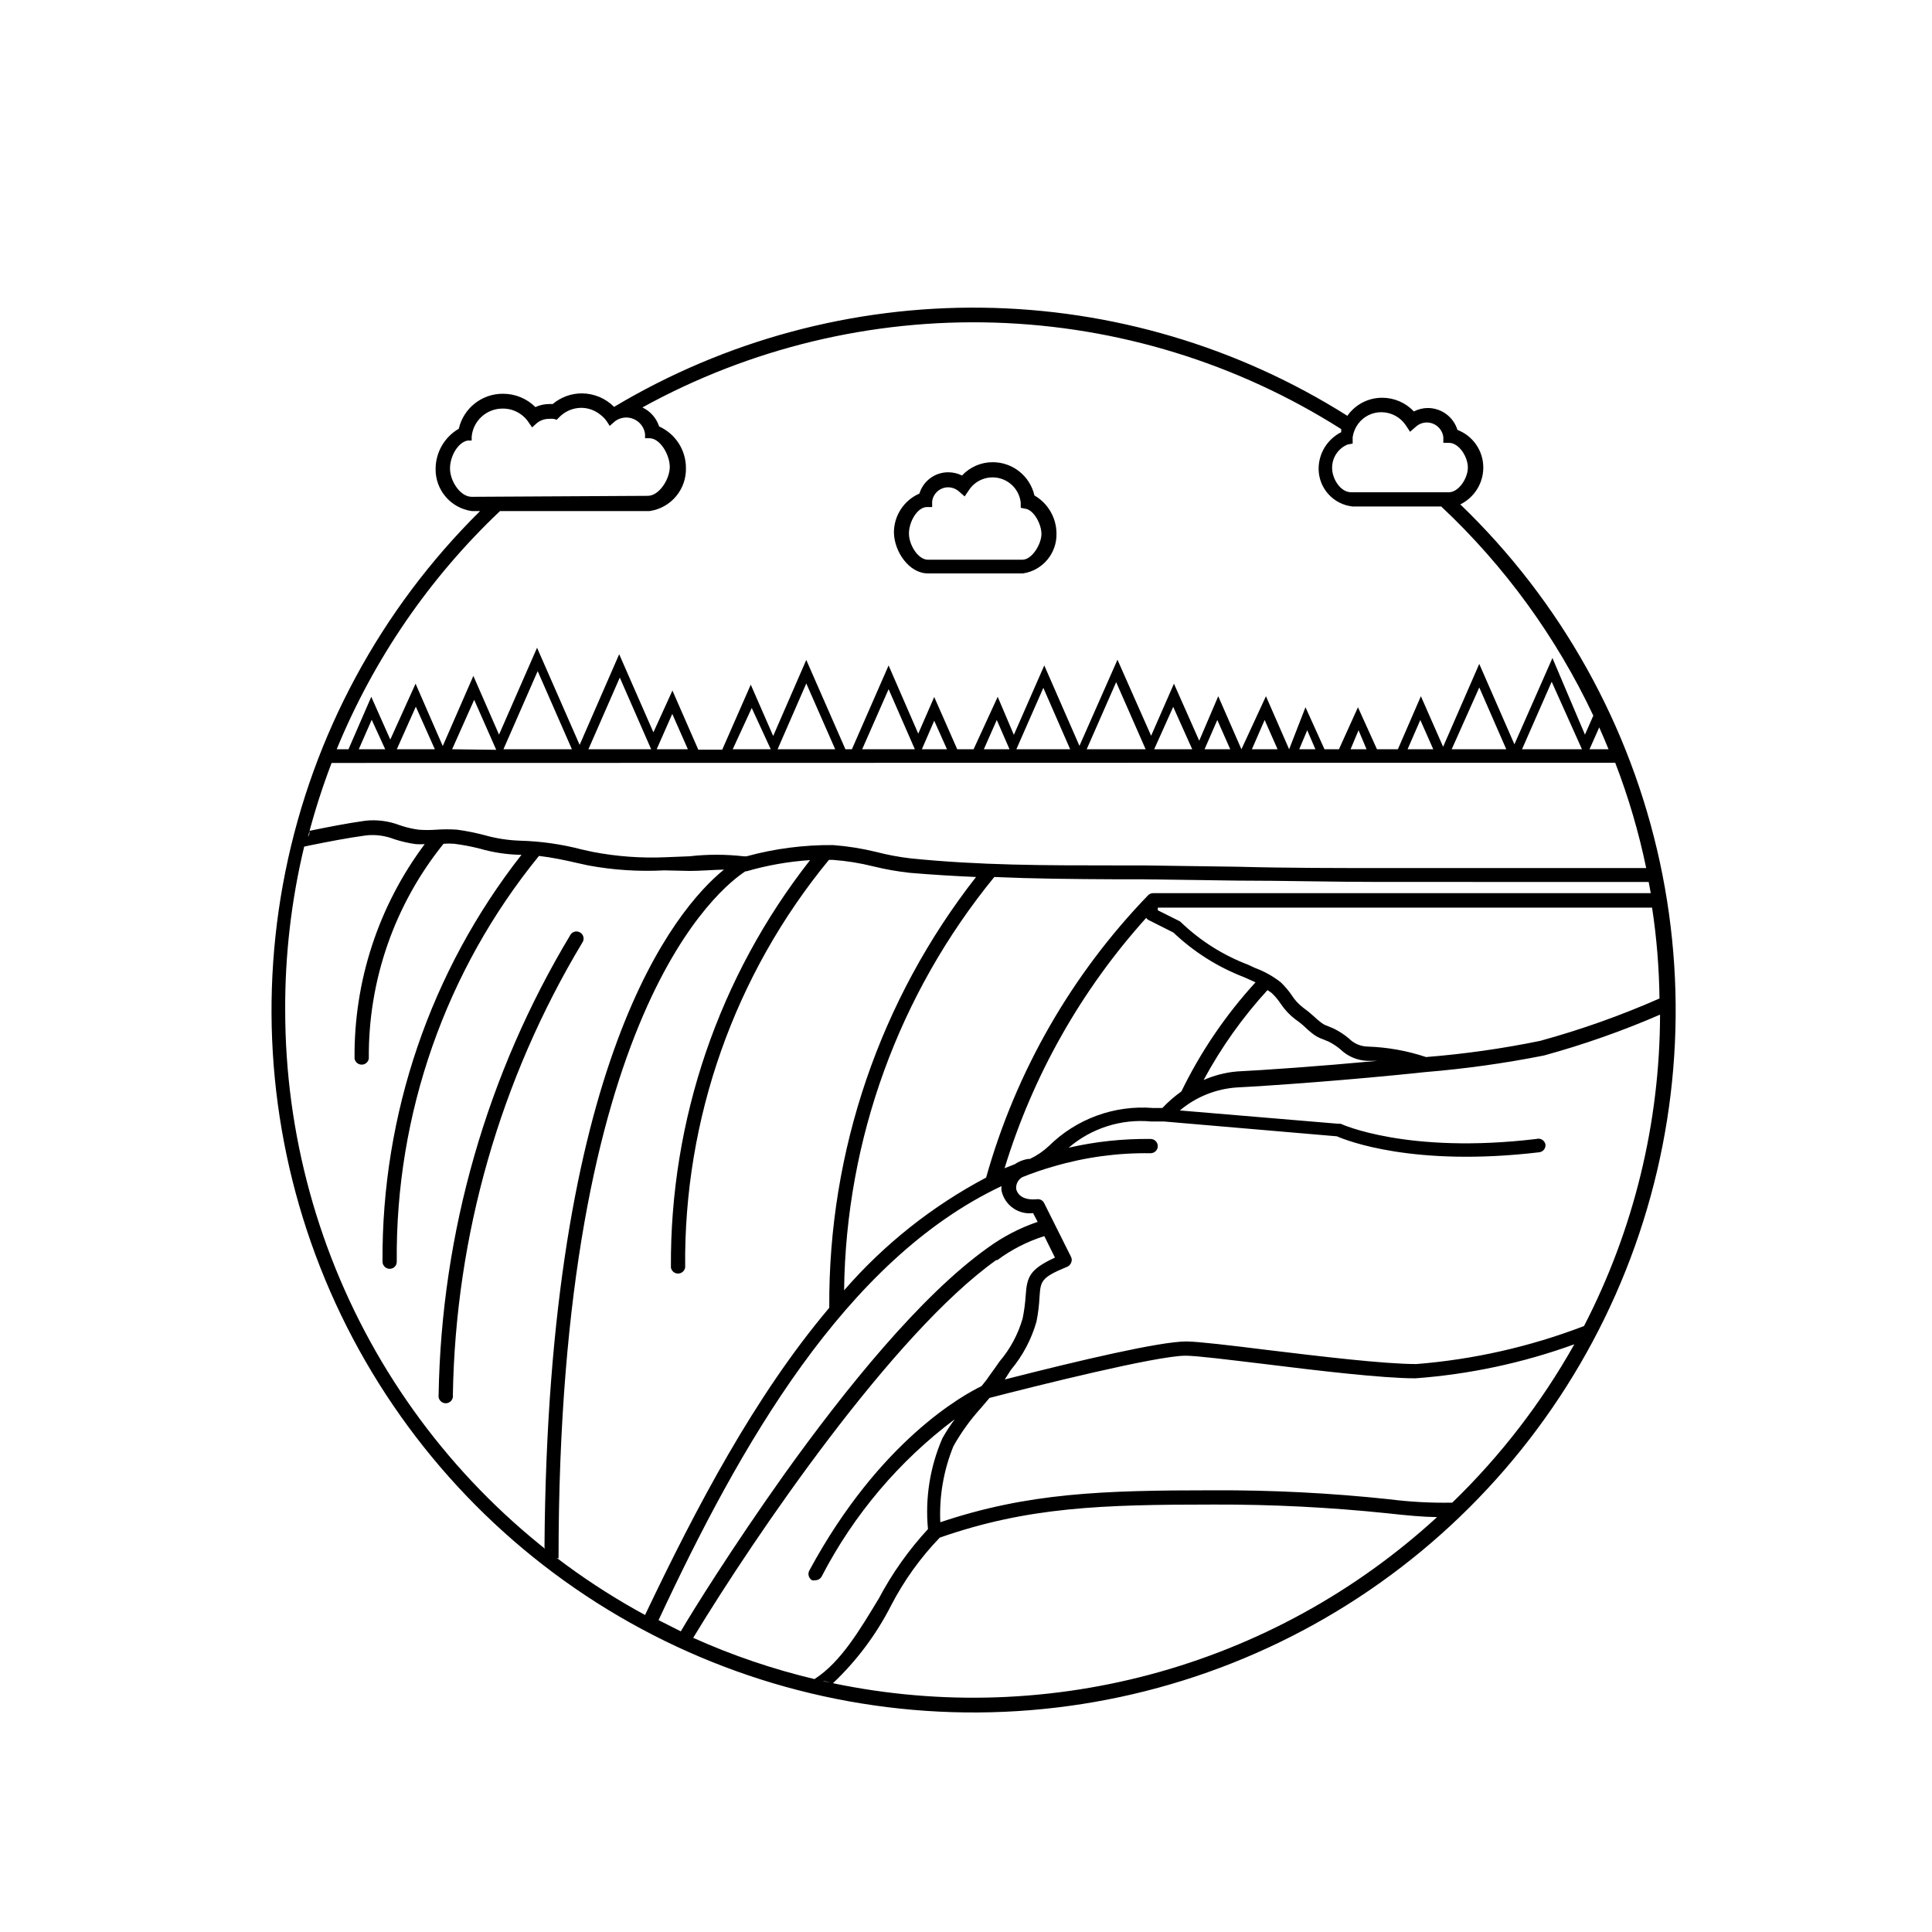 <?xml version="1.0" encoding="UTF-8"?>
<!-- Uploaded to: ICON Repo, www.svgrepo.com, Generator: ICON Repo Mixer Tools -->
<svg fill="#000000" width="800px" height="800px" version="1.1" viewBox="144 144 512 512" xmlns="http://www.w3.org/2000/svg">
 <g>
  <path d="m323.97 580.61c0.184 0.043 0.371 0.043 0.555 0l-0.754-0.352z"/>
  <path d="m297.82 391.18c-0.41-0.289-0.922-0.398-1.414-0.301-0.492 0.094-0.926 0.383-1.203 0.805-22.18 36.875-34.238 78.945-34.965 121.97-0.09 0.555 0.066 1.121 0.43 1.551 0.363 0.43 0.898 0.676 1.461 0.676 0.559 0 1.094-0.246 1.457-0.676 0.363-0.43 0.52-0.996 0.43-1.551 0.703-42.273 12.535-83.613 34.309-119.86 0.289-0.41 0.395-0.922 0.301-1.414-0.094-0.496-0.383-0.93-0.805-1.203z"/>
  <path d="m389.92 295.96h25.191c5.199-0.785 9-5.32 8.867-10.578-0.016-4.16-2.242-7.996-5.844-10.078-1.176-5.148-5.75-8.809-11.035-8.816-3.094-0.016-6.051 1.266-8.16 3.527-1.129-0.562-2.371-0.855-3.629-0.855-3.519-0.02-6.633 2.273-7.656 5.641-4.125 1.797-6.781 5.879-6.754 10.379 0.102 4.988 3.981 10.781 9.02 10.781zm-0.352-17.582h1.461v-1.461c0.254-2.148 2.07-3.769 4.231-3.777 1.039 0.004 2.039 0.379 2.824 1.059l1.562 1.359 1.16-1.715h-0.004c1.758-2.625 4.969-3.871 8.035-3.113 3.066 0.754 5.332 3.348 5.668 6.488v1.359l1.309 0.25c2.215 0.402 4.18 4.082 4.18 6.699 0 2.621-2.469 6.801-5.039 6.801l-25.035 0.008c-2.621 0-5.039-3.93-5.039-6.953 0-3.023 2.117-6.852 4.637-7.004z"/>
  <path d="m530.99 277.67c3.699-1.809 6.059-5.555 6.098-9.672 0.043-4.461-2.688-8.477-6.852-10.074-1.062-3.449-4.254-5.801-7.859-5.797-1.281 0.004-2.543 0.316-3.68 0.91-2.172-2.309-5.195-3.621-8.363-3.629-3.688-0.023-7.152 1.766-9.27 4.785-29.004-18.32-62.52-28.238-96.824-28.656-34.305-0.418-68.051 8.684-97.496 26.289-2.266-2.281-5.348-3.566-8.562-3.578-2.824 0.004-5.551 1.004-7.711 2.824h-0.957c-1.25 0.008-2.488 0.281-3.625 0.805-2.277-2.262-5.356-3.531-8.566-3.527-5.602-0.047-10.484 3.809-11.738 9.27-3.777 2.191-6.113 6.215-6.144 10.582-0.109 5.625 4 10.445 9.57 11.234h2.219c-26.316 26.008-44.281 59.27-51.598 95.539-7.316 36.27-3.652 73.895 10.52 108.07 14.176 34.176 38.219 63.348 69.055 83.793 30.84 20.445 67.074 31.23 104.07 30.98 37-0.254 73.082-11.527 103.64-32.391 30.559-20.859 54.203-50.359 67.91-84.723 13.711-34.367 16.863-72.039 9.055-108.21-7.809-36.164-26.223-69.184-52.891-94.832zm-171.8 285.11c0.297 0.07 0.605 0.07 0.906 0 0.695-0.012 1.332-0.395 1.66-1.008 8.477-16.363 20.531-30.605 35.27-41.668-1.195 1.609-2.289 3.293-3.277 5.039-3.293 7.574-4.609 15.859-3.828 24.082-5.102 5.531-9.473 11.691-12.996 18.34-5.039 8.312-10.078 16.93-17.078 21.41h-0.004c-11.035-2.625-21.797-6.285-32.141-10.934 16.523-27.258 52.949-80.609 80.309-100.11h0.301c3.766-2.793 7.973-4.938 12.441-6.348l2.82 5.691c-6.699 3.125-7.406 5.039-7.758 10.078-0.129 2.031-0.398 4.051-0.805 6.047-1.207 4.207-3.301 8.105-6.144 11.434-0.707 1.059-1.461 2.066-2.215 3.125h-0.004c-0.777 1.168-1.617 2.297-2.519 3.375-4.586 2.215-26.953 14.258-45.645 48.871-0.496 0.906-0.184 2.043 0.707 2.57zm102.12-216.64 110.74-0.004c3.492 9.066 6.238 18.398 8.211 27.91h-68.469c-13.301 0-26.703 0-39.75-0.352l-25.191-0.352h-7.606c-18.289 0-35.57 0-53.906-1.863h-0.004c-3.09-0.359-6.156-0.934-9.168-1.715-3.754-0.918-7.582-1.527-11.438-1.812-7.723-0.062-15.418 0.938-22.871 2.973h-0.805c-4.773-0.543-9.59-0.543-14.359 0l-6.297 0.25c-6.465 0.285-12.941-0.188-19.297-1.41l-2.973-0.656c-5.301-1.387-10.746-2.164-16.223-2.316-3.207-0.102-6.387-0.59-9.473-1.461-2.402-0.637-4.844-1.125-7.305-1.461-1.812-0.125-3.629-0.125-5.441 0-1.594 0.125-3.191 0.125-4.785 0-1.715-0.234-3.406-0.637-5.039-1.207-2.887-1.102-5.996-1.5-9.07-1.16-5.039 0.707-10.078 1.715-14.762 2.672 0 0.504 0 1.059-0.402 1.562v-0.004c1.719-6.625 3.805-13.152 6.25-19.547zm-222.23-3.582 3.426-7.809 3.578 7.809zm10.078 0 5.039-11.285 5.039 11.285zm14.66 0 5.844-13.098 5.844 13.25zm13.602 0 9.07-20.707 9.07 20.707zm22.52 0 8.312-18.992 8.312 18.992zm18.086 0 4.133-9.371 4.133 9.371zm20.152 0 5.039-10.934 5.039 10.934zm11.891 0 7.609-17.434 7.656 17.434zm22.418 0 7.004-15.922 6.953 15.922zm15.82 0 3.273-7.559 3.379 7.559zm16.426 0 3.426-7.758 3.375 7.758zm8.613 0 7.152-16.273 7.106 16.273zm18.641 0 7.809-17.785 7.809 17.785zm17.887 0 5.039-11.234 5.039 11.234zm13.352 0 3.375-7.758 3.426 7.758zm12.543 0 3.375-7.758 3.426 7.758zm12.543 0 2.117-5.039 2.168 5.039zm13.602 0 2.117-5.039 2.117 5.039zm15.113 0 3.375-7.758 3.426 7.758zm11.688 0 7.312-16.371 7.152 16.375zm18.641 0 7.859-17.887 8.02 17.887zm17.887 0 2.57-5.793c0.855 1.914 1.664 3.828 2.469 5.793zm-126 34.461h7.305l25.441 0.352c12.344 0 25.191 0.352 37.633 0.352l71.293 0.004c0.352 1.914 0.754 3.879 1.059 5.793 0-0.906-0.301-1.863-0.504-2.82h-131.9c-0.469 0.004-0.918 0.184-1.262 0.504-20.305 21.008-35.074 46.734-42.973 74.867-14.281 7.551-27.039 17.68-37.637 29.875 0.473-39.965 14.504-78.586 39.801-109.53 10.48 0.453 20.91 0.551 31.742 0.602zm40.656 29.371c0.402 0.301 0.805 0.504 1.16 0.805v0.004c0.875 0.832 1.652 1.762 2.316 2.769 1.066 1.605 2.394 3.019 3.93 4.184 0.906 0.621 1.766 1.312 2.57 2.066 0.52 0.523 1.074 1.012 1.66 1.461 0.918 0.785 1.98 1.383 3.125 1.762l1.461 0.605c1.117 0.562 2.168 1.258 3.125 2.066 1.891 1.82 4.379 2.894 7 3.019h2.871c-15.668 1.461-30.23 2.469-37.383 2.82l0.004 0.004c-3.027 0.273-5.988 1.039-8.766 2.266 4.637-8.609 10.32-16.613 16.926-23.828zm-22.82 26.855c-1.82 1.293-3.508 2.762-5.039 4.383h-2.469c-10.23-0.82-20.312 2.859-27.609 10.078-1.488 1.398-3.188 2.555-5.039 3.426h-0.504c-1.262 0.211-2.465 0.691-3.527 1.41l-2.672 1.059h0.004c7.512-24.594 20.324-47.246 37.531-66.352 0.129 0.203 0.301 0.375 0.504 0.504l6.699 3.375h0.004c5.406 5.141 11.773 9.164 18.742 11.84l1.914 0.855 1.109 0.504c-7.91 8.641-14.527 18.383-19.648 28.918zm49.422-11.891c-1.902-0.023-3.715-0.805-5.039-2.164-1.207-1.008-2.523-1.867-3.93-2.57l-1.664-0.707h0.004c-0.785-0.246-1.508-0.66-2.117-1.207-0.527-0.41-1.031-0.848-1.512-1.312-0.941-0.867-1.934-1.672-2.973-2.418-1.176-0.906-2.184-2.016-2.973-3.273-0.844-1.219-1.805-2.348-2.871-3.375-2.039-1.605-4.316-2.879-6.75-3.781l-1.965-0.906c-6.539-2.488-12.52-6.258-17.586-11.082-0.156-0.18-0.344-0.332-0.551-0.453l-5.742-2.871v-0.707h130.99-0.004c1.215 7.973 1.871 16.02 1.965 24.082-10.258 4.519-20.832 8.273-31.641 11.234-9.977 2.047-20.074 3.477-30.227 4.285-4.981-1.664-10.172-2.598-15.418-2.773zm-97.086 36.98c-0.047 0.402-0.047 0.809 0 1.207 0.832 3.848 4.461 6.426 8.363 5.945l1.211 2.316v0.004c-4.719 1.605-9.168 3.914-13.199 6.852-17.836 12.695-37.938 37.684-53.809 59.852-14.004 19.699-24.637 36.777-27.559 41.816l-5.894-2.973c21.516-46.148 49.426-95.473 90.887-115.02zm2.469 48.719c3.152-3.754 5.469-8.133 6.805-12.848 0.43-2.176 0.699-4.383 0.805-6.602 0.301-4.082 0.352-5.039 7.356-7.91v0.004c0.465-0.203 0.828-0.586 1.008-1.059 0.227-0.48 0.227-1.035 0-1.512l-7.152-14.309c-0.344-0.703-1.094-1.109-1.867-1.008-3.125 0.301-5.039-0.754-5.543-2.719l0.004-0.004c-0.117-1.266 0.512-2.481 1.609-3.121 2.684-1.09 5.426-2.031 8.215-2.82 8.371-2.473 17.066-3.66 25.793-3.527 1.008 0 1.914-0.805 1.914-1.863v-0.004c0-1.035-0.824-1.887-1.863-1.914-7.32-0.094-14.629 0.684-21.766 2.32 6.047-5.188 13.938-7.695 21.867-6.953h3.375l45.848 3.93c2.672 1.16 20.402 8.16 53.605 4.231 0.504-0.051 0.969-0.305 1.281-0.703 0.312-0.398 0.449-0.91 0.379-1.414-0.117-0.516-0.441-0.961-0.902-1.23-0.457-0.266-1.008-0.332-1.516-0.18-34.16 4.082-51.691-3.93-51.844-4.031h-0.656l-41.969-3.527 0.004 0.004c4.262-3.59 9.559-5.723 15.117-6.098 8.816-0.453 30.23-1.965 50.027-4.082 10.52-0.867 20.98-2.332 31.336-4.383 10.504-2.879 20.793-6.496 30.781-10.832-0.059 28.719-6.969 57.012-20.152 82.527-14.254 5.465-29.215 8.855-44.434 10.074-8.566 0-25.695-2.066-39.449-3.727-10.078-1.258-18.238-2.215-21.461-2.266-7.004 0-28.414 5.039-48.164 10.078zm89.227-245.25 1.359-0.25v-1.359-0.352-0.004c0.191-1.277 0.691-2.488 1.461-3.527 1.445-1.945 3.727-3.086 6.148-3.074 2.582 0.004 4.996 1.289 6.449 3.426l1.16 1.762 1.562-1.359h-0.004c0.793-0.703 1.812-1.098 2.871-1.105 2.231 0.008 4.106 1.668 4.383 3.879v1.512h1.461c2.719 0 5.039 3.727 5.039 6.551 0 2.82-2.418 6.551-5.039 6.551l-25.895-0.004c-2.82 0-5.039-3.527-5.039-6.449-0.023-2.703 1.59-5.152 4.082-6.195zm-232.11 13.855c-3.023 0-5.742-4.18-5.742-7.508 0-3.324 2.168-6.953 4.684-7.406h1.059v-1.059c0.418-4.238 4.004-7.453 8.262-7.406 2.758-0.012 5.336 1.371 6.852 3.68l0.906 1.309 1.16-1.059c0.914-0.781 2.074-1.207 3.273-1.207 0.438-0.043 0.875-0.043 1.312 0l0.754 0.25 0.605-0.605c1.559-1.645 3.727-2.578 5.996-2.57 1.84 0.031 3.617 0.691 5.039 1.867 0.668 0.504 1.246 1.117 1.711 1.812l0.707 1.109 1.16-1.008h-0.004c0.441-0.398 0.957-0.703 1.512-0.906 0.535-0.195 1.098-0.297 1.664-0.305 2.547-0.02 4.707 1.859 5.039 4.383v1.109h1.16c2.871 0 5.391 4.434 5.391 7.609s-2.769 7.656-5.844 7.656zm7.656 3.777h39.5c5.644-0.816 9.785-5.734 9.625-11.438 0-4.738-2.781-9.039-7.106-10.984-0.715-2.219-2.32-4.043-4.434-5.035 28.551-15.727 60.805-23.492 93.387-22.48 32.582 1.008 64.293 10.758 91.812 28.223-0.02 0.27-0.02 0.539 0 0.805-3.641 1.832-5.957 5.547-5.992 9.625-0.031 5.176 3.867 9.531 9.016 10.074h23.477c16.805 15.773 30.477 34.574 40.305 55.422l-2.215 5.039-8.617-20.305-10.078 22.871-9.316-21.312-9.574 21.965-5.894-13.402-6.094 14.059h-5.543l-5.039-11.133-5.039 11.133h-3.828l-5.039-11.133-4.332 11.133-6.144-14.055-6.5 14.055-6.144-14.055-5.039 11.789-6.699-15.113-6.047 13.805-8.918-20.152-10.078 22.824-9.32-21.312-8.062 18.391-4.281-10.078-6.394 13.902h-4.332l-6.098-13.855-4.231 9.723-7.859-18.086-9.727 22.219h-1.715l-10.375-23.676-8.766 20.152-5.945-13.602-7.559 17.23-6.348-0.004-6.852-15.668-5.039 11.082-9.07-20.707-10.48 24.031-11.285-25.746-10.078 23.023-6.801-15.566-8.113 18.59-7.203-16.523-6.699 14.812-5.039-11.336-6.043 13.906h-3.121c9.793-23.867 24.543-45.383 43.277-63.125zm-57.078 132.2c-0.055-14.574 1.637-29.105 5.035-43.277l1.914-0.402c4.734-0.957 9.672-1.914 14.508-2.57h0.004c2.531-0.27 5.086 0.078 7.457 1.008 1.855 0.605 3.758 1.043 5.691 1.309 0.789 0.051 1.582 0.051 2.367 0-12.262 16.391-18.793 36.359-18.59 56.832 0.152 0.926 0.953 1.605 1.891 1.605s1.738-0.68 1.887-1.605c-0.188-20.699 6.809-40.82 19.801-56.93 0.941-0.078 1.883-0.078 2.82 0 2.309 0.293 4.598 0.73 6.856 1.309 3.375 0.973 6.863 1.512 10.375 1.613h0.605c-24.098 30.766-37.074 68.781-36.828 107.86 0.027 1.039 0.879 1.863 1.914 1.863 0.496 0 0.969-0.195 1.32-0.543 0.348-0.352 0.543-0.824 0.543-1.32-0.375-39.152 12.957-77.203 37.688-107.56 3.477 0.402 6.801 1.109 10.078 1.863l2.973 0.656h-0.004c6.644 1.23 13.406 1.668 20.152 1.309l6.801 0.152c2.621 0 6.195-0.301 9.02-0.352-12.848 10.426-46.703 50.73-47.559 179.61 0.855 2.117 0.855 2.117 3.727 2.922 0-144.84 43.176-178 49.523-182.08h0.25l0.004 0.004c5.5-1.602 11.16-2.598 16.879-2.973-24.141 30.785-37.141 68.844-36.879 107.96 0.148 0.926 0.949 1.605 1.887 1.605s1.738-0.68 1.891-1.605c-0.41-39.367 13.074-77.613 38.09-108.02h1.055c3.606 0.262 7.18 0.836 10.684 1.711 3.184 0.785 6.414 1.355 9.672 1.715 5.945 0.504 11.789 0.855 17.582 1.109-25.422 32.488-39.125 72.609-38.895 113.86v0.301c-19.75 23.375-35.266 52.949-48.82 81.414l0.004 0.004c-28.859-15.672-52.953-38.844-69.738-67.066-16.785-28.227-25.645-60.457-25.633-93.297zm142.43 177.84c0.906 0 1.812 0.453 2.719 0.605 6.281-5.938 11.496-12.906 15.418-20.605 3.41-6.586 7.754-12.645 12.898-17.988 23.375-8.16 43.074-8.766 72.648-8.766 15.379-0.047 30.75 0.727 46.047 2.32 5.039 0.555 9.219 0.957 13.098 1.008h0.004c-21.621 19.844-47.723 34.16-76.078 41.723-28.359 7.562-58.125 8.148-86.754 1.703zm166.86-47.258h-0.004c-5.606 0.102-11.211-0.199-16.773-0.906-15.48-1.652-31.039-2.441-46.605-2.367-29.27 0-49.02 0.656-72.297 8.465-0.309-6.891 0.879-13.766 3.477-20.152 2.035-3.621 4.469-7 7.258-10.078l2.316-2.719c12.293-3.176 44.285-11.184 51.941-11.184 2.973 0 11.336 1.059 21.008 2.215 13.855 1.715 31.137 3.777 39.902 3.777 14.387-1.062 28.559-4.098 42.121-9.016-8.691 15.48-19.586 29.621-32.348 41.965zm34.258-45.797-1.461 2.769z"/>
 </g>
</svg>